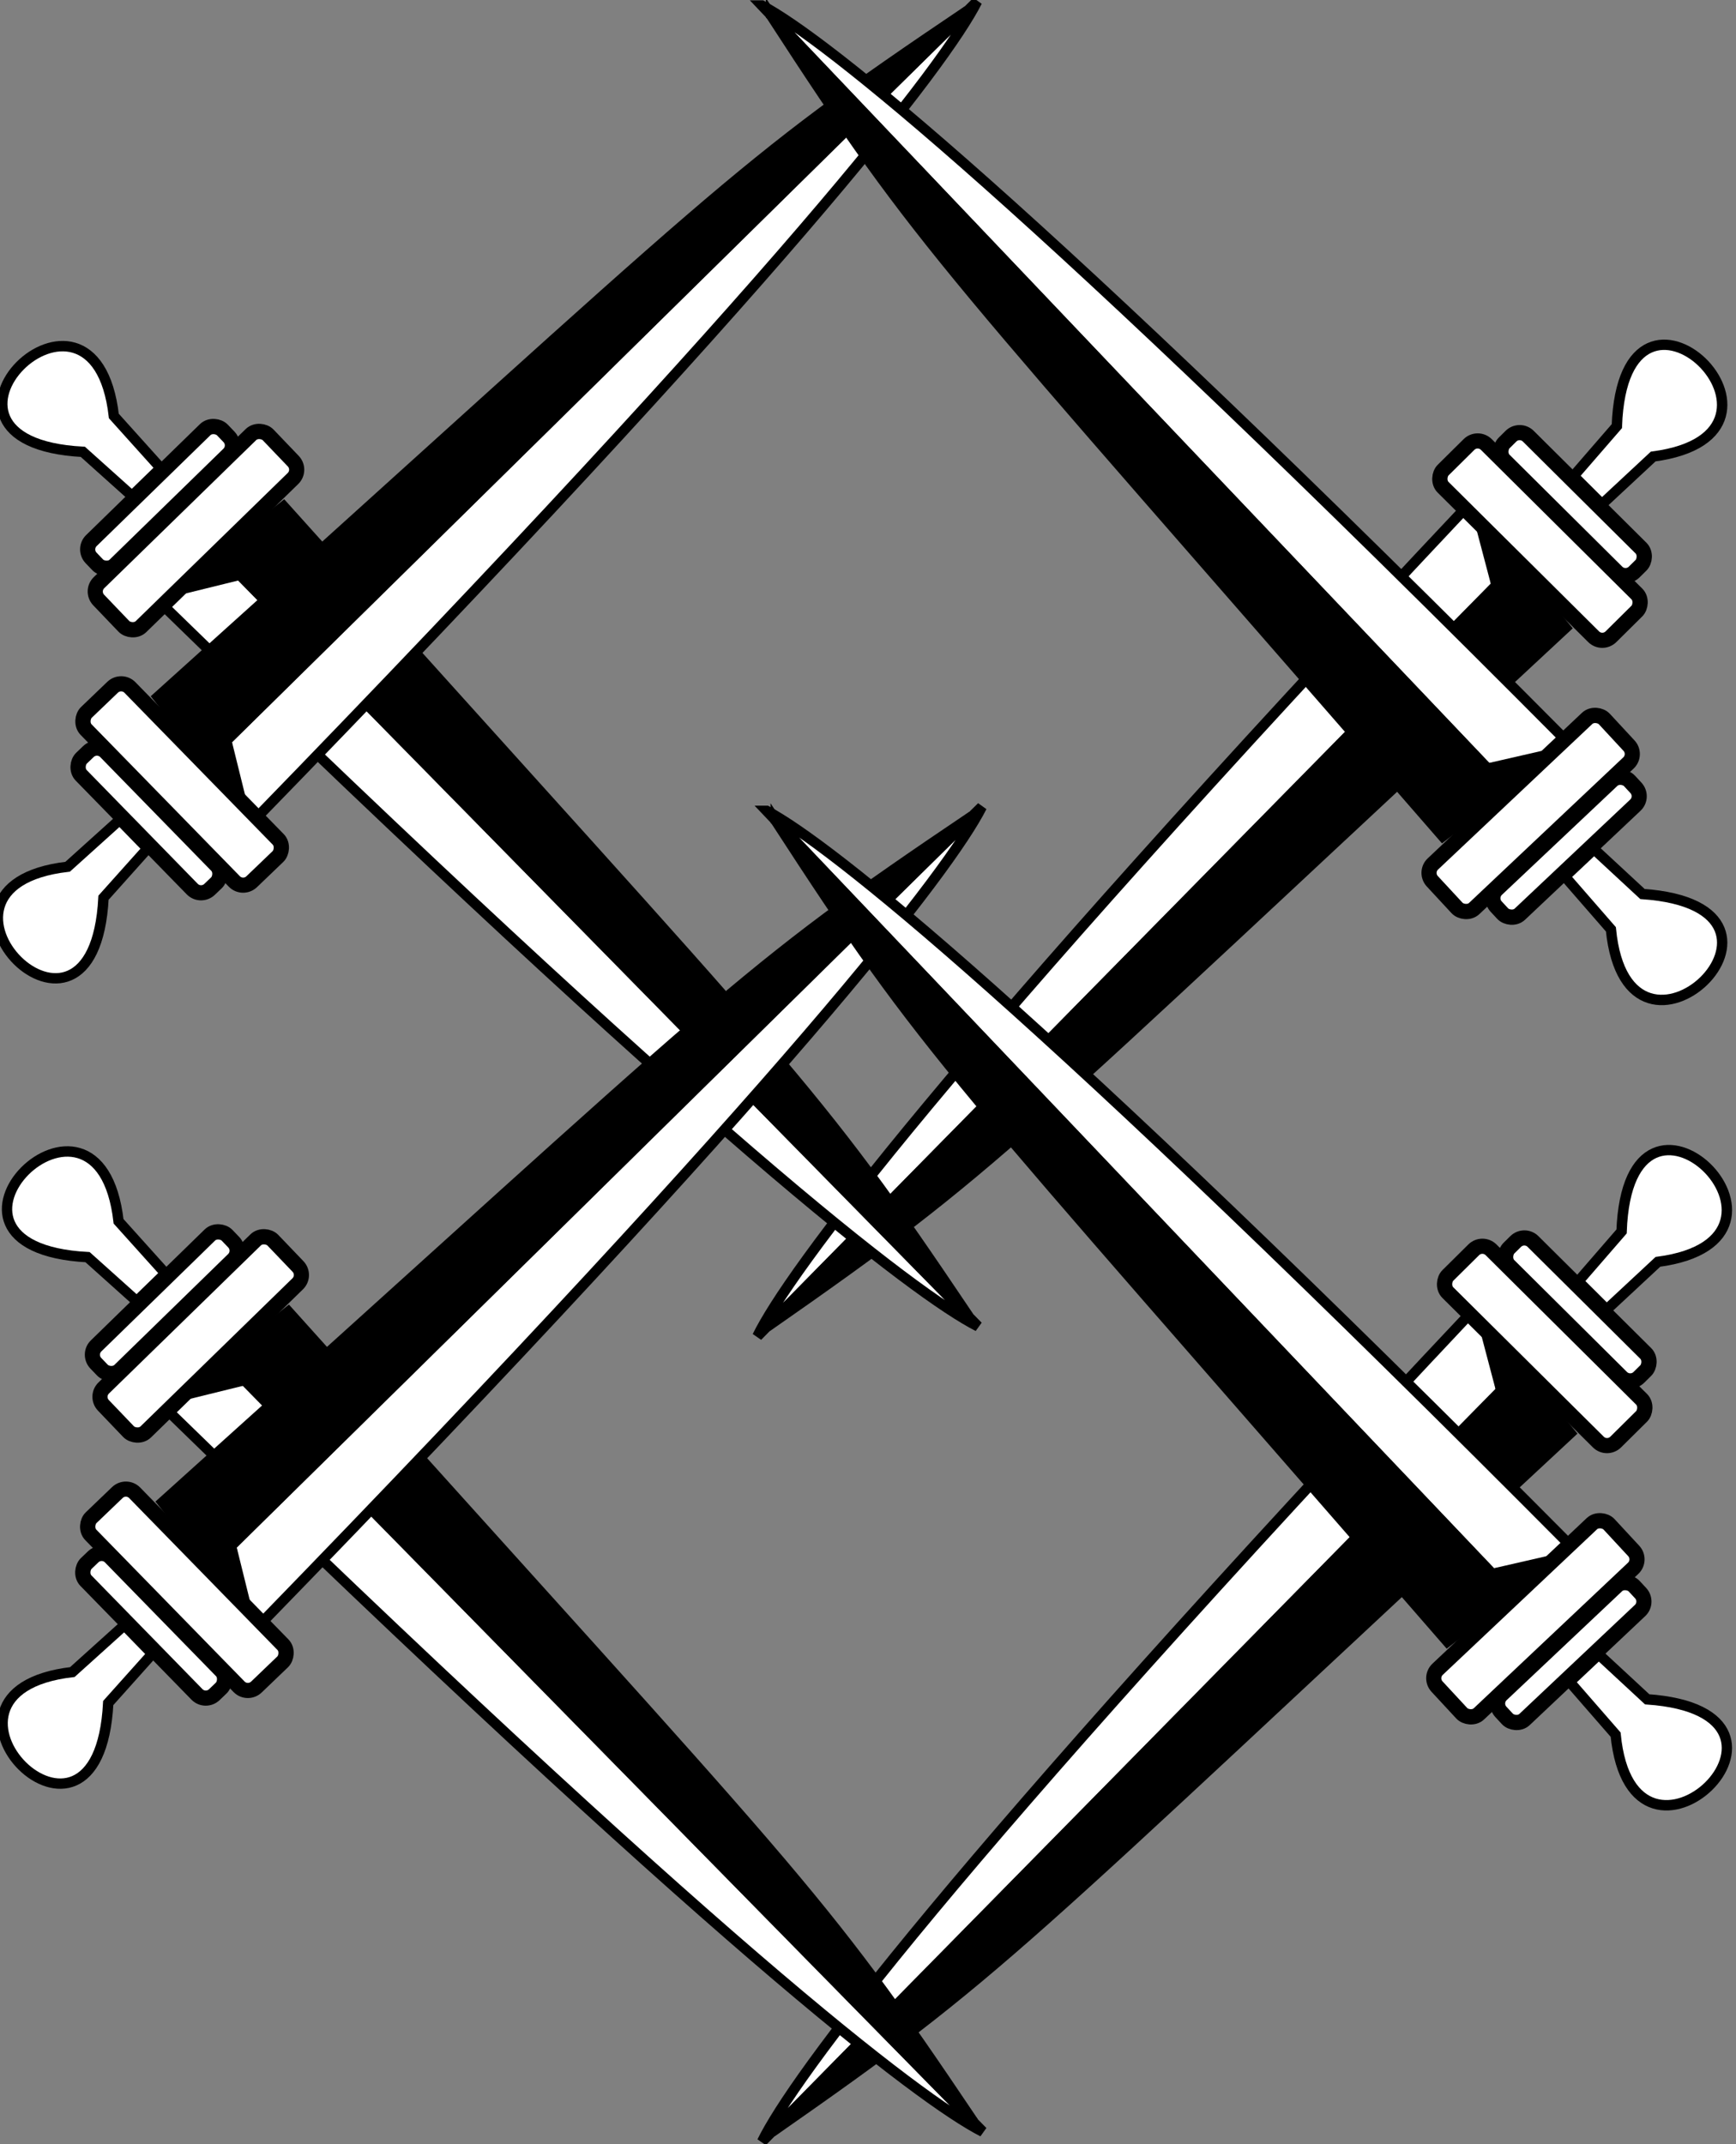 <?xml version="1.0" encoding="UTF-8" standalone="no"?>
<!-- Created with Inkscape (http://www.inkscape.org/) -->

<svg
   xmlns:dc="http://purl.org/dc/elements/1.1/"
   xmlns:cc="http://creativecommons.org/ns#"
   xmlns:rdf="http://www.w3.org/1999/02/22-rdf-syntax-ns#"
   xmlns:svg="http://www.w3.org/2000/svg"
   xmlns="http://www.w3.org/2000/svg"
   xmlns:sodipodi="http://sodipodi.sourceforge.net/DTD/sodipodi-0.dtd"
   xmlns:inkscape="http://www.inkscape.org/namespaces/inkscape"
   width="176.036"
   height="217.393"
   id="svg4304"
   version="1.1"
   inkscape:version="0.48.4 r9939"
   sodipodi:docname="verrat.svg">
  <rect width="100%" height="100%" fill="#808080" stroke="none"/>
  <defs
     id="defs4306" />
  <sodipodi:namedview
     id="base"
     pagecolor="#ffffff"
     bordercolor="#666666"
     borderopacity="1.0"
     inkscape:pageopacity="0.0"
     inkscape:pageshadow="2"
     inkscape:zoom="1.979899"
     inkscape:cx="204.36544"
     inkscape:cy="74.817042"
     inkscape:document-units="px"
     inkscape:current-layer="g4081-8"
     showgrid="false"
     showguides="true"
     inkscape:guide-bbox="true"
     fit-margin-top="0"
     fit-margin-left="0"
     fit-margin-right="0"
     fit-margin-bottom="0"
     inkscape:window-width="1440"
     inkscape:window-height="795"
     inkscape:window-x="-8"
     inkscape:window-y="-8"
     inkscape:window-maximized="1" />
  <g
     inkscape:label="Layer 1"
     inkscape:groupmode="layer"
     id="layer1"
     transform="translate(-61.471,-365.96)">
    <g
       id="g4421"
       transform="matrix(0.012,-1,1,0.012,-161.927,900.796)">
      <g
         transform="matrix(-0.99,0.144,-0.144,-0.99,828.04,915.483)"
         id="g4081-8">
        <g
           id="g5253"
           transform="matrix(-1,0.005,-0.005,-1,615.957,1318.957)">
          <g
             style="stroke:#000000;stroke-opacity:1"
             id="g3828-8-4"
             transform="matrix(0.061,1.054,-1.044,0.06,637.935,316.113)">
            <path
               sodipodi:nodetypes="ccccc"
               inkscape:connector-curvature="0"
               id="path2996-6-9"
               d="m 277.857,435.219 83.571,-57.5 -0.357,-5.714 -0.714,-2.5 c -59.711,43.043 -78.44,60.295 -82.5,65.714 z"
               style="fill:#ffffff;fill-opacity:1;stroke:#000000;stroke-width:1px;stroke-linecap:butt;stroke-linejoin:miter;stroke-opacity:1" />
            <path
               sodipodi:nodetypes="ccccc"
               inkscape:connector-curvature="0"
               id="path2996-1-5-6"
               d="m 278.929,434.505 82.5,-56.786 0,-5.357 5.714,10.714 c -63.282,39.471 -63.083,40.295 -88.214,51.429 z"
               style="fill:#000000;fill-opacity:1;stroke:#000000;stroke-width:1px;stroke-linecap:butt;stroke-linejoin:miter;stroke-opacity:1" />
            <rect
               transform="matrix(0.556,0.831,-0.831,0.556,0,0)"
               ry="1.176"
               y="-99.28"
               x="503.458"
               height="5.855"
               width="22.859"
               id="rect3806-0-3"
               style="color:#000000;fill:#ffffff;fill-opacity:1;stroke:#000000;stroke-width:1.467;stroke-opacity:1;marker:none;visibility:visible;display:inline;overflow:visible;enable-background:accumulate" />
            <rect
               transform="matrix(0.556,0.831,-0.831,0.556,0,0)"
               ry="1.176"
               y="-102.694"
               x="505.741"
               height="3.273"
               width="17.711"
               id="rect3806-4-9-7"
               style="color:#000000;fill:#ffffff;fill-opacity:1;stroke:#000000;stroke-width:1.467;stroke-opacity:1;marker:none;visibility:visible;display:inline;overflow:visible;enable-background:accumulate" />
            <path
               sodipodi:nodetypes="ccccc"
               inkscape:connector-curvature="0"
               id="path3826-0-8"
               d="m 372.857,372.005 5.714,-3.571 c 16.548,1.071 1.31,-21.429 -2.857,-3.571 l -5,3.929 z"
               style="fill:#ffffff;fill-opacity:1;stroke:#000000;stroke-width:1px;stroke-linecap:butt;stroke-linejoin:miter;stroke-opacity:1" />
          </g>
          <g
             style="stroke:#000000;stroke-opacity:1"
             id="g3828-8-4-7"
             transform="matrix(0.061,1.054,-1.044,0.06,718.837,326.82)">
            <path
               sodipodi:nodetypes="ccccc"
               inkscape:connector-curvature="0"
               id="path2996-6-9-7"
               d="m 277.857,435.219 83.571,-57.5 -0.357,-5.714 -0.714,-2.5 c -59.711,43.043 -78.44,60.295 -82.5,65.714 z"
               style="fill:#ffffff;fill-opacity:1;stroke:#000000;stroke-width:1px;stroke-linecap:butt;stroke-linejoin:miter;stroke-opacity:1" />
            <path
               sodipodi:nodetypes="ccccc"
               inkscape:connector-curvature="0"
               id="path2996-1-5-6-3"
               d="m 278.929,434.505 82.5,-56.786 0,-5.357 5.714,10.714 c -63.282,39.471 -63.083,40.295 -88.214,51.429 z"
               style="fill:#000000;fill-opacity:1;stroke:#000000;stroke-width:1px;stroke-linecap:butt;stroke-linejoin:miter;stroke-opacity:1" />
            <rect
               transform="matrix(0.556,0.831,-0.831,0.556,0,0)"
               ry="1.176"
               y="-99.28"
               x="503.458"
               height="5.855"
               width="22.859"
               id="rect3806-0-3-3"
               style="color:#000000;fill:#ffffff;fill-opacity:1;stroke:#000000;stroke-width:1.467;stroke-opacity:1;marker:none;visibility:visible;display:inline;overflow:visible;enable-background:accumulate" />
            <rect
               transform="matrix(0.556,0.831,-0.831,0.556,0,0)"
               ry="1.176"
               y="-102.694"
               x="505.741"
               height="3.273"
               width="17.711"
               id="rect3806-4-9-7-5"
               style="color:#000000;fill:#ffffff;fill-opacity:1;stroke:#000000;stroke-width:1.467;stroke-opacity:1;marker:none;visibility:visible;display:inline;overflow:visible;enable-background:accumulate" />
            <path
               sodipodi:nodetypes="ccccc"
               inkscape:connector-curvature="0"
               id="path3826-0-8-9"
               d="m 372.857,372.005 5.714,-3.571 c 16.548,1.071 1.31,-21.429 -2.857,-3.571 l -5,3.929 z"
               style="fill:#ffffff;fill-opacity:1;stroke:#000000;stroke-width:1px;stroke-linecap:butt;stroke-linejoin:miter;stroke-opacity:1" />
          </g>
          <g
             style="stroke:#000000;stroke-opacity:1"
             id="g3828-82"
             transform="matrix(1.055,-0.043,0.043,1.045,-113.408,214.516)">
            <path
               sodipodi:nodetypes="ccccc"
               inkscape:connector-curvature="0"
               id="path2996-9"
               d="m 277.857,435.219 83.571,-57.5 -0.357,-5.714 -0.714,-2.5 c -59.711,43.043 -78.44,60.295 -82.5,65.714 z"
               style="fill:#ffffff;fill-opacity:1;stroke:#000000;stroke-width:1px;stroke-linecap:butt;stroke-linejoin:miter;stroke-opacity:1" />
            <path
               sodipodi:nodetypes="ccccc"
               inkscape:connector-curvature="0"
               id="path2996-1-1"
               d="m 278.929,434.505 82.5,-56.786 0,-5.357 5.714,10.714 c -63.282,39.471 -63.083,40.295 -88.214,51.429 z"
               style="fill:#000000;fill-opacity:1;stroke:#000000;stroke-width:1px;stroke-linecap:butt;stroke-linejoin:miter;stroke-opacity:1" />
            <rect
               transform="matrix(0.556,0.831,-0.831,0.556,0,0)"
               ry="1.176"
               y="-99.28"
               x="503.458"
               height="5.855"
               width="22.859"
               id="rect3806-3"
               style="color:#000000;fill:#ffffff;fill-opacity:1;stroke:#000000;stroke-width:1.467;stroke-opacity:1;marker:none;visibility:visible;display:inline;overflow:visible;enable-background:accumulate" />
            <rect
               transform="matrix(0.556,0.831,-0.831,0.556,0,0)"
               ry="1.176"
               y="-102.694"
               x="505.741"
               height="3.273"
               width="17.711"
               id="rect3806-4-5"
               style="color:#000000;fill:#ffffff;fill-opacity:1;stroke:#000000;stroke-width:1.467;stroke-opacity:1;marker:none;visibility:visible;display:inline;overflow:visible;enable-background:accumulate" />
            <path
               sodipodi:nodetypes="ccccc"
               inkscape:connector-curvature="0"
               id="path3826-9"
               d="m 372.857,372.005 5.714,-3.571 c 16.548,1.071 1.31,-21.429 -2.857,-3.571 l -5,3.929 z"
               style="fill:#ffffff;fill-opacity:1;stroke:#000000;stroke-width:1px;stroke-linecap:butt;stroke-linejoin:miter;stroke-opacity:1" />
          </g>
          <g
             style="stroke:#000000;stroke-opacity:1"
             id="g3828-82-9"
             transform="matrix(1.055,-0.043,0.043,1.045,-32.506,225.223)">
            <path
               sodipodi:nodetypes="ccccc"
               inkscape:connector-curvature="0"
               id="path2996-9-8"
               d="m 277.857,435.219 83.571,-57.5 -0.357,-5.714 -0.714,-2.5 c -59.711,43.043 -78.44,60.295 -82.5,65.714 z"
               style="fill:#ffffff;fill-opacity:1;stroke:#000000;stroke-width:1px;stroke-linecap:butt;stroke-linejoin:miter;stroke-opacity:1" />
            <path
               sodipodi:nodetypes="ccccc"
               inkscape:connector-curvature="0"
               id="path2996-1-1-1"
               d="m 278.929,434.505 82.5,-56.786 0,-5.357 5.714,10.714 c -63.282,39.471 -63.083,40.295 -88.214,51.429 z"
               style="fill:#000000;fill-opacity:1;stroke:#000000;stroke-width:1px;stroke-linecap:butt;stroke-linejoin:miter;stroke-opacity:1" />
            <rect
               transform="matrix(0.556,0.831,-0.831,0.556,0,0)"
               ry="1.176"
               y="-99.28"
               x="503.458"
               height="5.855"
               width="22.859"
               id="rect3806-3-8"
               style="color:#000000;fill:#ffffff;fill-opacity:1;stroke:#000000;stroke-width:1.467;stroke-opacity:1;marker:none;visibility:visible;display:inline;overflow:visible;enable-background:accumulate" />
            <rect
               transform="matrix(0.556,0.831,-0.831,0.556,0,0)"
               ry="1.176"
               y="-102.694"
               x="505.741"
               height="3.273"
               width="17.711"
               id="rect3806-4-5-2"
               style="color:#000000;fill:#ffffff;fill-opacity:1;stroke:#000000;stroke-width:1.467;stroke-opacity:1;marker:none;visibility:visible;display:inline;overflow:visible;enable-background:accumulate" />
            <path
               sodipodi:nodetypes="ccccc"
               inkscape:connector-curvature="0"
               id="path3826-9-6"
               d="m 372.857,372.005 5.714,-3.571 c 16.548,1.071 1.31,-21.429 -2.857,-3.571 l -5,3.929 z"
               style="fill:#ffffff;fill-opacity:1;stroke:#000000;stroke-width:1px;stroke-linecap:butt;stroke-linejoin:miter;stroke-opacity:1" />
          </g>
          <g
             style="stroke:#000000;stroke-opacity:1"
             id="g3828-8-4-1"
             transform="matrix(-0.044,-1.055,1.045,-0.044,-111.134,987.958)">
            <path
               sodipodi:nodetypes="ccccc"
               inkscape:connector-curvature="0"
               id="path2996-6-9-2"
               d="m 277.857,435.219 83.571,-57.5 -0.357,-5.714 -0.714,-2.5 c -59.711,43.043 -78.44,60.295 -82.5,65.714 z"
               style="fill:#ffffff;fill-opacity:1;stroke:#000000;stroke-width:1px;stroke-linecap:butt;stroke-linejoin:miter;stroke-opacity:1" />
            <path
               sodipodi:nodetypes="ccccc"
               inkscape:connector-curvature="0"
               id="path2996-1-5-6-0"
               d="m 278.929,434.505 82.5,-56.786 0,-5.357 5.714,10.714 c -63.282,39.471 -63.083,40.295 -88.214,51.429 z"
               style="fill:#000000;fill-opacity:1;stroke:#000000;stroke-width:1px;stroke-linecap:butt;stroke-linejoin:miter;stroke-opacity:1" />
            <rect
               transform="matrix(0.556,0.831,-0.831,0.556,0,0)"
               ry="1.176"
               y="-99.28"
               x="503.458"
               height="5.855"
               width="22.859"
               id="rect3806-0-3-0"
               style="color:#000000;fill:#ffffff;fill-opacity:1;stroke:#000000;stroke-width:1.467;stroke-opacity:1;marker:none;visibility:visible;display:inline;overflow:visible;enable-background:accumulate" />
            <rect
               transform="matrix(0.556,0.831,-0.831,0.556,0,0)"
               ry="1.176"
               y="-102.694"
               x="505.741"
               height="3.273"
               width="17.711"
               id="rect3806-4-9-7-1"
               style="color:#000000;fill:#ffffff;fill-opacity:1;stroke:#000000;stroke-width:1.467;stroke-opacity:1;marker:none;visibility:visible;display:inline;overflow:visible;enable-background:accumulate" />
            <path
               sodipodi:nodetypes="ccccc"
               inkscape:connector-curvature="0"
               id="path3826-0-8-4"
               d="m 372.857,372.005 5.714,-3.571 c 16.548,1.071 1.31,-21.429 -2.857,-3.571 l -5,3.929 z"
               style="fill:#ffffff;fill-opacity:1;stroke:#000000;stroke-width:1px;stroke-linecap:butt;stroke-linejoin:miter;stroke-opacity:1" />
          </g>
          <g
             style="stroke:#000000;stroke-opacity:1"
             id="g3828-8-4-1-6"
             transform="matrix(-0.044,-1.055,1.045,-0.044,-30.232,998.665)">
            <path
               sodipodi:nodetypes="ccccc"
               inkscape:connector-curvature="0"
               id="path2996-6-9-2-0"
               d="m 277.857,435.219 83.571,-57.5 -0.357,-5.714 -0.714,-2.5 c -59.711,43.043 -78.44,60.295 -82.5,65.714 z"
               style="fill:#ffffff;fill-opacity:1;stroke:#000000;stroke-width:1px;stroke-linecap:butt;stroke-linejoin:miter;stroke-opacity:1" />
            <path
               sodipodi:nodetypes="ccccc"
               inkscape:connector-curvature="0"
               id="path2996-1-5-6-0-3"
               d="m 278.929,434.505 82.5,-56.786 0,-5.357 5.714,10.714 c -63.282,39.471 -63.083,40.295 -88.214,51.429 z"
               style="fill:#000000;fill-opacity:1;stroke:#000000;stroke-width:1px;stroke-linecap:butt;stroke-linejoin:miter;stroke-opacity:1" />
            <rect
               transform="matrix(0.556,0.831,-0.831,0.556,0,0)"
               ry="1.176"
               y="-99.28"
               x="503.458"
               height="5.855"
               width="22.859"
               id="rect3806-0-3-0-8"
               style="color:#000000;fill:#ffffff;fill-opacity:1;stroke:#000000;stroke-width:1.467;stroke-opacity:1;marker:none;visibility:visible;display:inline;overflow:visible;enable-background:accumulate" />
            <rect
               transform="matrix(0.556,0.831,-0.831,0.556,0,0)"
               ry="1.176"
               y="-102.694"
               x="505.741"
               height="3.273"
               width="17.711"
               id="rect3806-4-9-7-1-0"
               style="color:#000000;fill:#ffffff;fill-opacity:1;stroke:#000000;stroke-width:1.467;stroke-opacity:1;marker:none;visibility:visible;display:inline;overflow:visible;enable-background:accumulate" />
            <path
               sodipodi:nodetypes="ccccc"
               inkscape:connector-curvature="0"
               id="path3826-0-8-4-1"
               d="m 372.857,372.005 5.714,-3.571 c 16.548,1.071 1.31,-21.429 -2.857,-3.571 l -5,3.929 z"
               style="fill:#ffffff;fill-opacity:1;stroke:#000000;stroke-width:1px;stroke-linecap:butt;stroke-linejoin:miter;stroke-opacity:1" />
          </g>
          <g
             style="stroke:#000000;stroke-opacity:1"
             id="g3828-82-6"
             transform="matrix(-1.055,0.026,-0.026,-1.045,638.482,1101.595)">
            <path
               sodipodi:nodetypes="ccccc"
               inkscape:connector-curvature="0"
               id="path2996-9-0"
               d="m 277.857,435.219 83.571,-57.5 -0.357,-5.714 -0.714,-2.5 c -59.711,43.043 -78.44,60.295 -82.5,65.714 z"
               style="fill:#ffffff;fill-opacity:1;stroke:#000000;stroke-width:1px;stroke-linecap:butt;stroke-linejoin:miter;stroke-opacity:1" />
            <path
               sodipodi:nodetypes="ccccc"
               inkscape:connector-curvature="0"
               id="path2996-1-1-7"
               d="m 278.929,434.505 82.5,-56.786 0,-5.357 5.714,10.714 c -63.282,39.471 -63.083,40.295 -88.214,51.429 z"
               style="fill:#000000;fill-opacity:1;stroke:#000000;stroke-width:1px;stroke-linecap:butt;stroke-linejoin:miter;stroke-opacity:1" />
            <rect
               transform="matrix(0.556,0.831,-0.831,0.556,0,0)"
               ry="1.176"
               y="-99.28"
               x="503.458"
               height="5.855"
               width="22.859"
               id="rect3806-3-1"
               style="color:#000000;fill:#ffffff;fill-opacity:1;stroke:#000000;stroke-width:1.467;stroke-opacity:1;marker:none;visibility:visible;display:inline;overflow:visible;enable-background:accumulate" />
            <rect
               transform="matrix(0.556,0.831,-0.831,0.556,0,0)"
               ry="1.176"
               y="-102.694"
               x="505.741"
               height="3.273"
               width="17.711"
               id="rect3806-4-5-7"
               style="color:#000000;fill:#ffffff;fill-opacity:1;stroke:#000000;stroke-width:1.467;stroke-opacity:1;marker:none;visibility:visible;display:inline;overflow:visible;enable-background:accumulate" />
            <path
               sodipodi:nodetypes="ccccc"
               inkscape:connector-curvature="0"
               id="path3826-9-7"
               d="m 372.857,372.005 5.714,-3.571 c 16.548,1.071 1.31,-21.429 -2.857,-3.571 l -5,3.929 z"
               style="fill:#ffffff;fill-opacity:1;stroke:#000000;stroke-width:1px;stroke-linecap:butt;stroke-linejoin:miter;stroke-opacity:1" />
          </g>
          <g
             style="stroke:#000000;stroke-opacity:1"
             id="g3828-82-6-2"
             transform="matrix(-1.055,0.026,-0.026,-1.045,719.384,1112.302)">
            <path
               sodipodi:nodetypes="ccccc"
               inkscape:connector-curvature="0"
               id="path2996-9-0-5"
               d="m 277.857,435.219 83.571,-57.5 -0.357,-5.714 -0.714,-2.5 c -59.711,43.043 -78.44,60.295 -82.5,65.714 z"
               style="fill:#ffffff;fill-opacity:1;stroke:#000000;stroke-width:1px;stroke-linecap:butt;stroke-linejoin:miter;stroke-opacity:1" />
            <path
               sodipodi:nodetypes="ccccc"
               inkscape:connector-curvature="0"
               id="path2996-1-1-7-0"
               d="m 278.929,434.505 82.5,-56.786 0,-5.357 5.714,10.714 c -63.282,39.471 -63.083,40.295 -88.214,51.429 z"
               style="fill:#000000;fill-opacity:1;stroke:#000000;stroke-width:1px;stroke-linecap:butt;stroke-linejoin:miter;stroke-opacity:1" />
            <rect
               transform="matrix(0.556,0.831,-0.831,0.556,0,0)"
               ry="1.176"
               y="-99.28"
               x="503.458"
               height="5.855"
               width="22.859"
               id="rect3806-3-1-9"
               style="color:#000000;fill:#ffffff;fill-opacity:1;stroke:#000000;stroke-width:1.467;stroke-opacity:1;marker:none;visibility:visible;display:inline;overflow:visible;enable-background:accumulate" />
            <rect
               transform="matrix(0.556,0.831,-0.831,0.556,0,0)"
               ry="1.176"
               y="-102.694"
               x="505.741"
               height="3.273"
               width="17.711"
               id="rect3806-4-5-7-4"
               style="color:#000000;fill:#ffffff;fill-opacity:1;stroke:#000000;stroke-width:1.467;stroke-opacity:1;marker:none;visibility:visible;display:inline;overflow:visible;enable-background:accumulate" />
            <path
               sodipodi:nodetypes="ccccc"
               inkscape:connector-curvature="0"
               id="path3826-9-7-7"
               d="m 372.857,372.005 5.714,-3.571 c 16.548,1.071 1.31,-21.429 -2.857,-3.571 l -5,3.929 z"
               style="fill:#ffffff;fill-opacity:1;stroke:#000000;stroke-width:1px;stroke-linecap:butt;stroke-linejoin:miter;stroke-opacity:1" />
          </g>
        </g>
      </g>
    </g>
  </g>
</svg>
